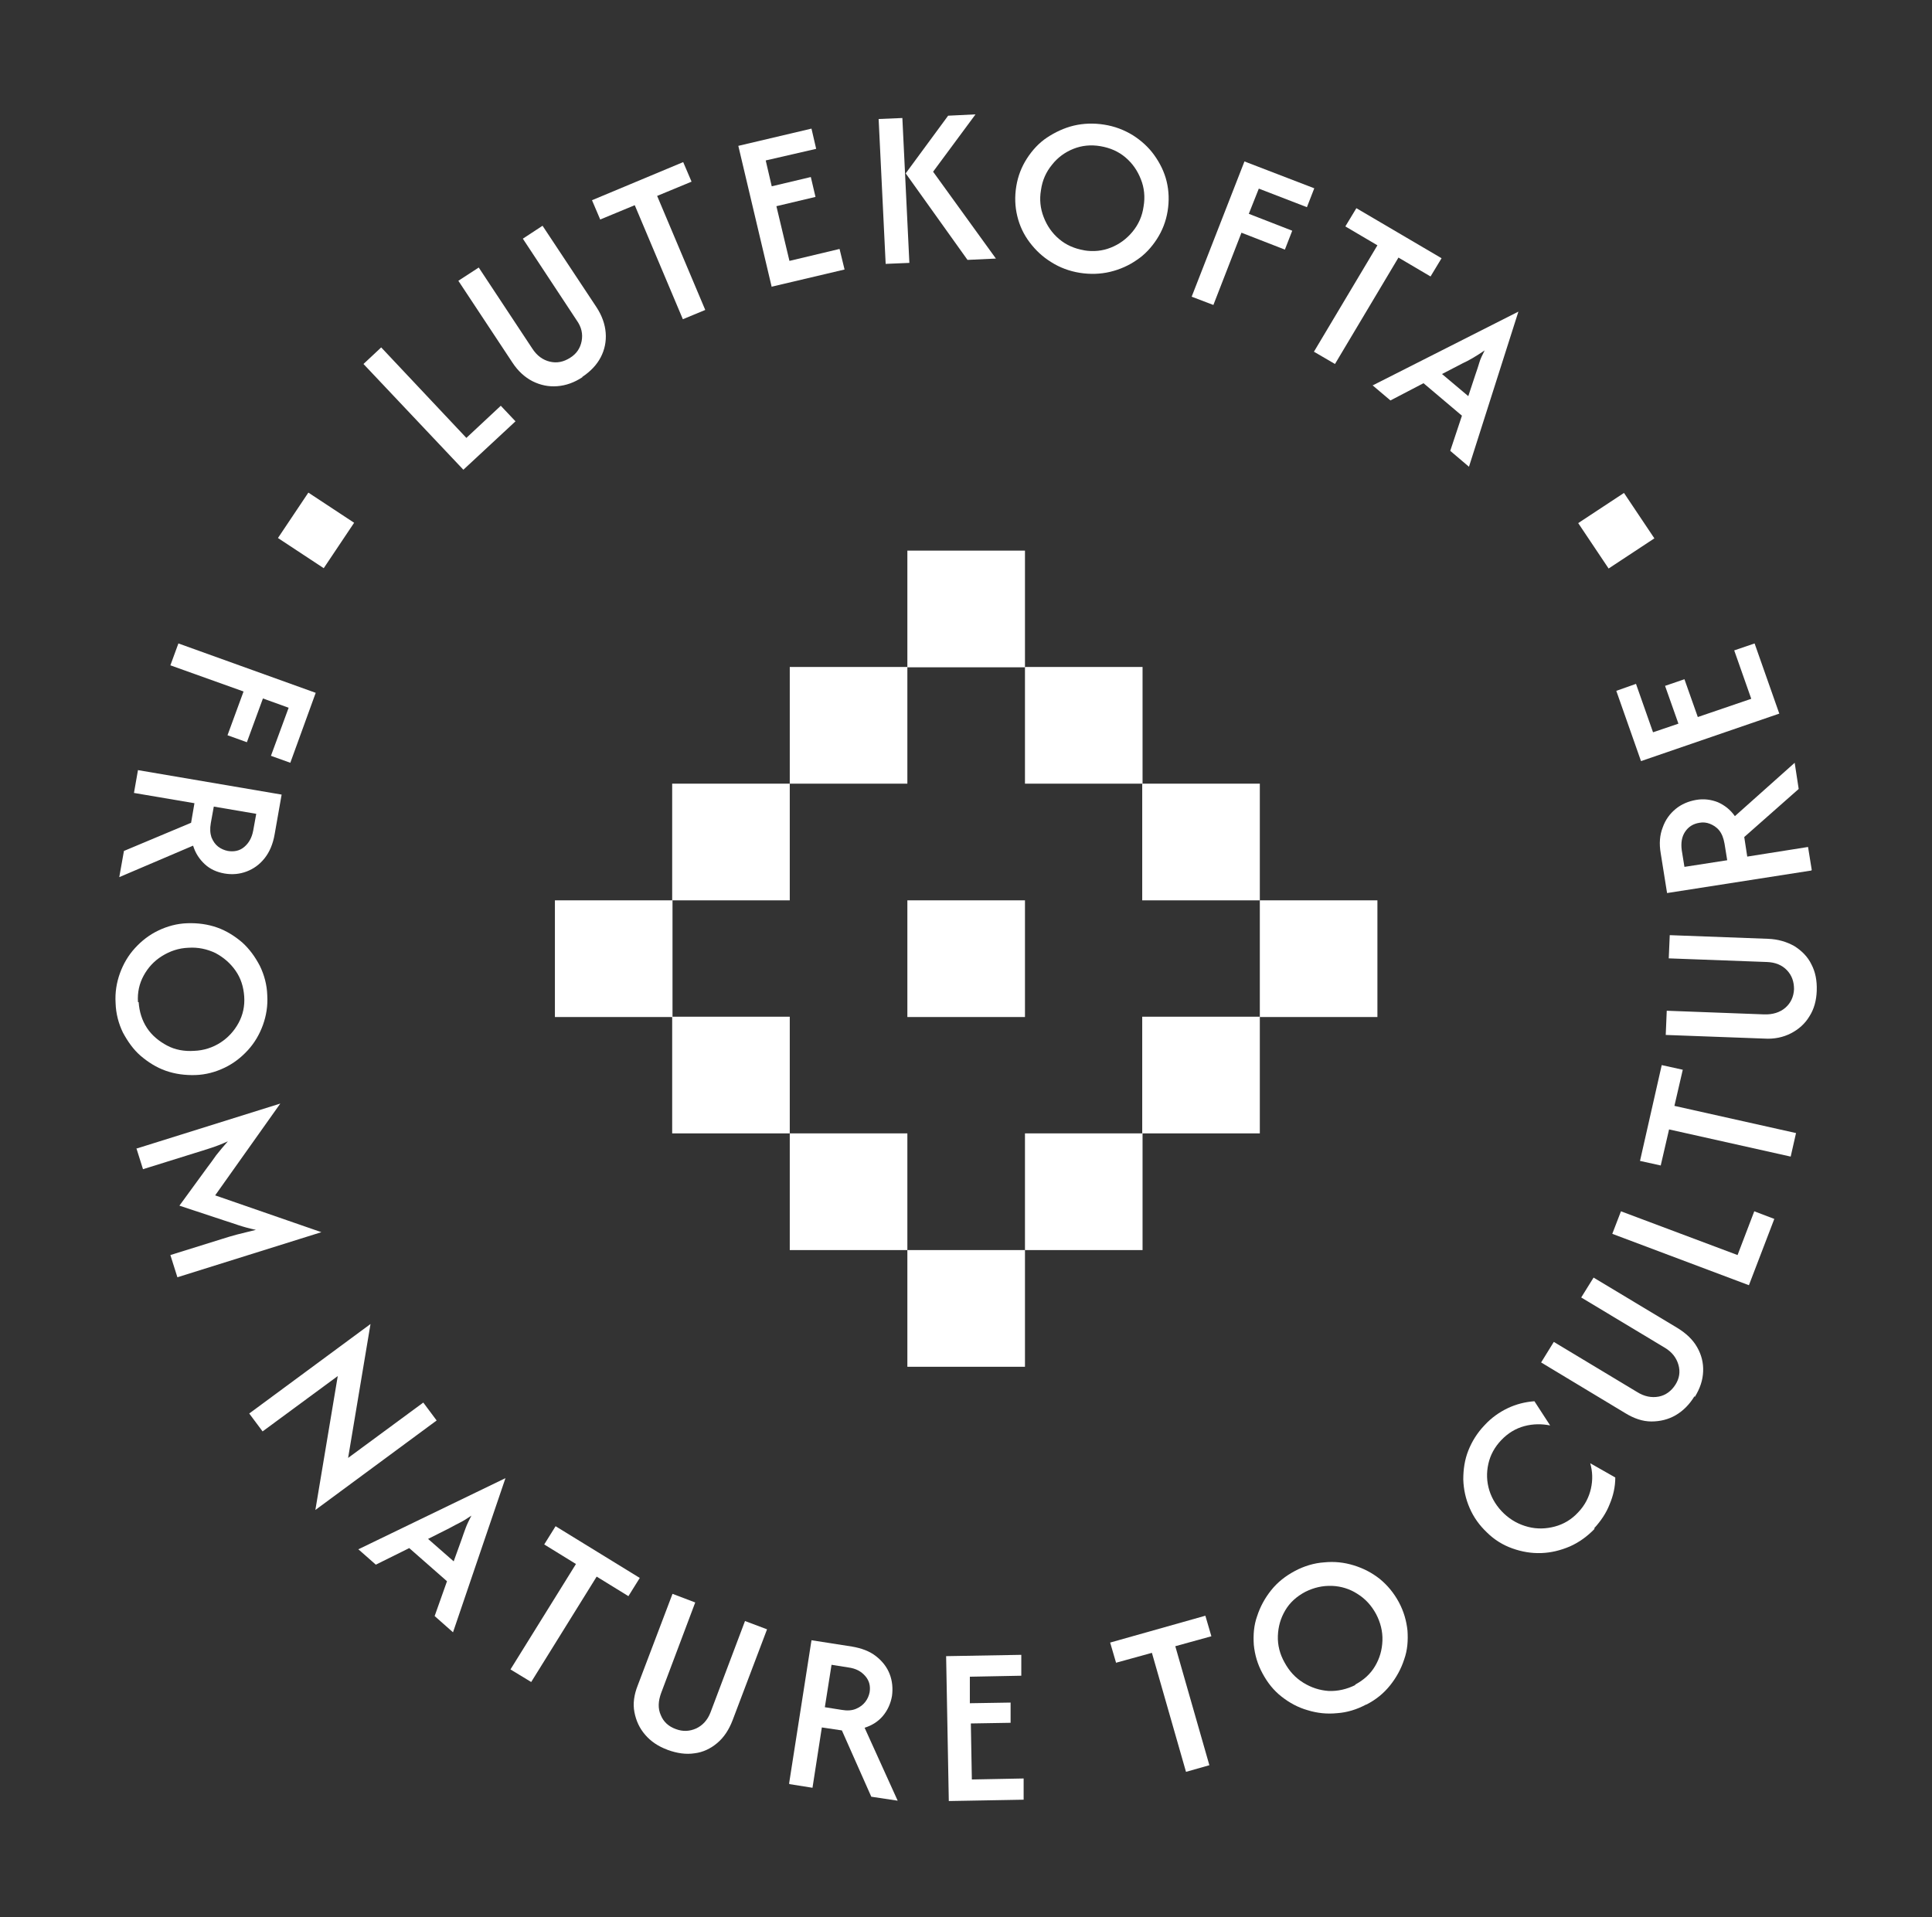<svg xmlns="http://www.w3.org/2000/svg" fill="none" viewBox="0 0 132 131" height="131" width="132">
<rect x="0" y="0" width="132" height="131" fill="#333333" stroke="none"/>
<path fill="white" d="M22.118 38.827L18.991 36.765L21.068 33.662L24.195 35.723L22.118 38.827Z"></path>
<path fill="white" d="M31.659 32.099L24.834 24.873L26.044 23.74L31.864 29.924L34.215 27.727L35.22 28.791L31.659 32.099Z"></path>
<path fill="white" d="M39.785 25.779C39.237 26.141 38.666 26.345 38.073 26.39C37.479 26.436 36.931 26.322 36.384 26.051C35.859 25.779 35.402 25.371 35.014 24.782L31.316 19.187L32.709 18.281L36.361 23.808C36.68 24.306 37.091 24.601 37.571 24.714C38.05 24.827 38.506 24.737 38.963 24.442C39.397 24.17 39.648 23.785 39.739 23.31C39.83 22.834 39.739 22.358 39.397 21.883L35.722 16.31L37.068 15.427L40.743 20.976C41.131 21.565 41.337 22.154 41.383 22.743C41.428 23.332 41.314 23.899 41.04 24.42C40.766 24.941 40.355 25.371 39.785 25.756V25.779Z"></path>
<path fill="white" d="M41.017 15.019L40.447 13.682L46.678 11.077L47.249 12.414L44.898 13.388L48.185 21.18L46.655 21.814L43.368 14.022L41.017 14.996V15.019Z"></path>
<path fill="white" d="M52.727 19.617L50.444 9.967L55.443 8.789L55.763 10.171L52.316 10.964L52.727 12.731L55.398 12.097L55.717 13.456L53.046 14.09L53.937 17.828L57.361 17.012L57.703 18.417L52.704 19.595L52.727 19.617Z"></path>
<path fill="white" d="M60.511 18.032L60.031 8.132L61.652 8.064L62.131 17.964L60.511 18.032ZM66.103 17.76L61.88 11.847L64.779 7.906L66.651 7.815L63.752 11.734L68.043 17.669L66.103 17.76Z"></path>
<path fill="white" d="M73.772 18.643C73.064 18.53 72.402 18.281 71.832 17.918C71.238 17.556 70.759 17.103 70.348 16.559C69.937 16.015 69.663 15.426 69.504 14.769C69.344 14.113 69.321 13.433 69.435 12.731C69.549 12.028 69.8 11.394 70.165 10.828C70.531 10.262 70.987 9.763 71.535 9.401C72.083 9.038 72.699 8.744 73.361 8.585C74.023 8.427 74.731 8.404 75.438 8.517C76.169 8.631 76.808 8.88 77.401 9.242C77.972 9.605 78.474 10.058 78.862 10.601C79.25 11.145 79.547 11.734 79.707 12.391C79.866 13.048 79.889 13.727 79.775 14.43C79.661 15.132 79.41 15.766 79.045 16.332C78.679 16.899 78.223 17.397 77.675 17.76C77.127 18.145 76.511 18.416 75.849 18.575C75.187 18.734 74.48 18.756 73.772 18.643ZM74.046 17.103C74.708 17.216 75.324 17.148 75.895 16.921C76.465 16.695 76.968 16.332 77.378 15.834C77.789 15.336 78.04 14.769 78.132 14.113C78.246 13.456 78.177 12.821 77.949 12.255C77.721 11.666 77.378 11.168 76.899 10.76C76.42 10.352 75.849 10.103 75.187 9.99C74.525 9.876 73.909 9.944 73.338 10.171C72.768 10.398 72.266 10.76 71.877 11.258C71.467 11.757 71.216 12.323 71.124 12.98C71.01 13.637 71.079 14.248 71.307 14.837C71.535 15.426 71.877 15.925 72.357 16.332C72.836 16.74 73.407 16.989 74.069 17.103H74.046Z"></path>
<path fill="white" d="M81.418 20.274L85.025 11.032L89.795 12.867L89.293 14.158L86.006 12.889L85.322 14.611L88.289 15.766L87.787 17.057L84.82 15.902L82.902 20.84L81.418 20.274Z"></path>
<path fill="white" d="M91.918 15.472L92.671 14.226L98.492 17.646L97.739 18.892L95.547 17.601L91.21 24.873L89.772 24.034L94.109 16.763L91.918 15.472Z"></path>
<path fill="white" d="M93.767 26.345L103.742 21.294L100.364 31.895L99.085 30.808L99.884 28.406L97.259 26.186L95 27.364L93.767 26.322V26.345ZM98.515 25.552L100.318 27.07L100.82 25.552C100.911 25.28 101.003 25.031 101.071 24.782C101.14 24.533 101.277 24.261 101.436 23.944C101.14 24.148 100.889 24.306 100.66 24.442C100.432 24.578 100.181 24.714 99.93 24.827L98.492 25.575L98.515 25.552Z"></path>
<path fill="white" d="M107.828 35.746L110.955 33.685L113.032 36.788L109.905 38.849L107.828 35.746Z"></path>
<path fill="white" d="M70.029 61.524H61.994V69.498H70.029V61.524Z"></path>
<path fill="white" d="M70.029 85.423H61.994V93.397H70.029V85.423Z"></path>
<path fill="white" d="M70.029 37.626H61.994V45.6H70.029V37.626Z"></path>
<path fill="white" d="M94.109 61.524H86.075V69.498H94.109V61.524Z"></path>
<path fill="white" d="M45.948 61.524H37.913V69.498H45.948V61.524Z"></path>
<path fill="white" d="M86.075 69.476H78.04V77.449H86.075V69.476Z"></path>
<path fill="white" d="M53.959 69.476H45.925V77.449H53.959V69.476Z"></path>
<path fill="white" d="M86.075 53.551H78.04V61.525H86.075V53.551Z"></path>
<path fill="white" d="M53.959 53.551H45.925V61.525H53.959V53.551Z"></path>
<path fill="white" d="M78.063 45.577H70.029V53.551H78.063V45.577Z"></path>
<path fill="white" d="M61.994 45.577H53.959V53.551H61.994V45.577Z"></path>
<path fill="white" d="M78.063 77.449H70.029V85.423H78.063V77.449Z"></path>
<path fill="white" d="M61.994 77.449H53.959V85.423H61.994V77.449Z"></path>
<path fill="white" d="M12.189 43.969L21.57 47.344L19.835 52.124L18.512 51.648L19.721 48.363L17.964 47.729L16.868 50.719L15.544 50.243L16.64 47.253L11.641 45.464L12.189 43.969Z"></path>
<path fill="white" d="M9.404 52.622L19.242 54.298L18.763 57.017C18.649 57.674 18.42 58.217 18.078 58.648C17.736 59.078 17.325 59.373 16.846 59.554C16.366 59.735 15.864 59.78 15.339 59.69C14.814 59.599 14.357 59.395 13.992 59.055C13.627 58.716 13.353 58.308 13.193 57.787L8.149 59.939L8.468 58.149L13.056 56.224L13.285 54.887L9.153 54.185L9.427 52.622H9.404ZM14.608 55.114L14.403 56.246C14.335 56.632 14.357 56.949 14.449 57.221C14.563 57.492 14.7 57.696 14.905 57.855C15.111 58.013 15.339 58.104 15.567 58.149C15.978 58.217 16.366 58.149 16.686 57.877C17.005 57.606 17.211 57.243 17.302 56.745L17.507 55.612L14.586 55.114H14.608Z"></path>
<path fill="white" d="M7.898 68.547C7.852 67.822 7.966 67.142 8.194 66.508C8.423 65.874 8.765 65.285 9.222 64.787C9.678 64.288 10.203 63.88 10.819 63.586C11.436 63.291 12.098 63.11 12.805 63.088C13.513 63.065 14.197 63.156 14.837 63.382C15.476 63.609 16.046 63.971 16.549 64.401C17.051 64.855 17.439 65.398 17.758 66.01C18.055 66.621 18.238 67.301 18.26 68.003C18.306 68.728 18.192 69.408 17.964 70.042C17.735 70.676 17.393 71.265 16.936 71.763C16.48 72.262 15.955 72.67 15.339 72.964C14.722 73.259 14.06 73.44 13.353 73.463C12.645 73.485 11.961 73.394 11.321 73.168C10.682 72.942 10.112 72.579 9.61 72.149C9.107 71.718 8.719 71.152 8.4 70.563C8.103 69.951 7.92 69.272 7.898 68.547ZM9.473 68.479C9.518 69.136 9.701 69.725 10.043 70.246C10.386 70.767 10.865 71.152 11.413 71.446C11.961 71.741 12.6 71.854 13.262 71.809C13.924 71.786 14.54 71.582 15.065 71.243C15.59 70.903 16.001 70.45 16.297 69.906C16.594 69.362 16.731 68.751 16.685 68.094C16.64 67.437 16.457 66.848 16.092 66.327C15.727 65.806 15.27 65.421 14.722 65.126C14.152 64.855 13.536 64.719 12.874 64.764C12.212 64.787 11.618 64.99 11.07 65.33C10.523 65.67 10.112 66.123 9.815 66.667C9.518 67.21 9.381 67.822 9.427 68.479H9.473Z"></path>
<path fill="white" d="M9.313 78.491L19.151 75.411L14.7 81.685L21.958 84.2L12.12 87.281L11.641 85.763L15.202 84.653C15.499 84.562 15.841 84.449 16.206 84.358C16.572 84.268 17.005 84.155 17.485 84.041C17.051 83.951 16.64 83.837 16.298 83.724C15.955 83.611 15.636 83.498 15.339 83.407L12.258 82.388L14.175 79.76C14.357 79.533 14.54 79.262 14.768 78.945C14.996 78.65 15.27 78.333 15.567 77.993C15.111 78.197 14.7 78.356 14.335 78.469C13.969 78.582 13.65 78.695 13.33 78.786L9.77 79.896L9.313 78.446V78.491Z"></path>
<path fill="white" d="M21.547 103.183L23.077 94.031L17.941 97.814L17.028 96.591L25.314 90.475L23.784 99.626L28.92 95.843L29.833 97.067L21.547 103.183Z"></path>
<path fill="white" d="M24.469 105.878L34.535 101.008L30.951 111.542L29.696 110.432L30.54 108.053L27.961 105.788L25.678 106.92L24.469 105.856V105.878ZM29.239 105.153L30.997 106.694L31.545 105.176C31.636 104.904 31.727 104.655 31.819 104.406C31.91 104.157 32.047 103.885 32.207 103.568C31.91 103.772 31.659 103.93 31.43 104.044C31.202 104.157 30.951 104.293 30.7 104.429L29.262 105.153H29.239Z"></path>
<path fill="white" d="M37.183 105.539L37.959 104.293L43.711 107.827L42.935 109.072L40.766 107.736L36.293 114.939L34.877 114.079L39.351 106.875L37.183 105.539Z"></path>
<path fill="white" d="M45.582 119.561C44.966 119.334 44.464 118.994 44.076 118.541C43.688 118.088 43.46 117.59 43.346 117.001C43.231 116.412 43.323 115.8 43.574 115.166L45.948 108.914L47.5 109.503L45.172 115.687C44.966 116.253 44.943 116.752 45.149 117.205C45.331 117.658 45.674 117.975 46.176 118.156C46.655 118.337 47.112 118.315 47.568 118.111C48.002 117.907 48.344 117.544 48.55 117.001L50.901 110.771L52.407 111.338L50.056 117.544C49.805 118.201 49.463 118.722 49.006 119.107C48.55 119.493 48.025 119.742 47.454 119.81C46.861 119.9 46.267 119.81 45.628 119.583L45.582 119.561Z"></path>
<path fill="white" d="M53.914 121.871L55.443 112.085L58.205 112.516C58.867 112.629 59.415 112.833 59.849 113.173C60.282 113.512 60.602 113.92 60.785 114.396C60.967 114.871 61.013 115.37 60.944 115.891C60.853 116.412 60.648 116.865 60.328 117.25C60.008 117.635 59.575 117.907 59.073 118.065L61.332 123.049L59.529 122.777L57.52 118.247L56.151 118.043L55.512 122.166L53.937 121.916L53.914 121.871ZM56.356 116.661L57.498 116.842C57.886 116.91 58.205 116.888 58.479 116.774C58.753 116.661 58.959 116.502 59.118 116.299C59.278 116.095 59.369 115.868 59.415 115.642C59.483 115.211 59.392 114.849 59.118 114.532C58.844 114.215 58.479 114.011 57.954 113.943L56.813 113.762L56.356 116.661Z"></path>
<path fill="white" d="M64.825 123.072L64.642 113.172L69.778 113.082V114.509C69.801 114.509 66.263 114.577 66.263 114.577V116.389C66.285 116.389 69.047 116.344 69.047 116.344V117.726C69.07 117.726 66.331 117.771 66.331 117.771L66.4 121.599L69.938 121.531V122.981C69.96 122.981 64.847 123.072 64.847 123.072H64.825Z"></path>
<path fill="white" d="M76.26 113.648L75.849 112.244L82.354 110.409L82.765 111.813L80.3 112.493L82.628 120.625L81.031 121.078L78.702 112.946L76.237 113.626L76.26 113.648Z"></path>
<path fill="white" d="M93.334 116.48C92.695 116.82 92.033 117.023 91.348 117.069C90.663 117.137 90.001 117.069 89.339 116.865C88.7 116.684 88.107 116.367 87.559 115.936C87.011 115.506 86.6 114.985 86.258 114.35C85.915 113.716 85.733 113.082 85.664 112.402C85.619 111.723 85.664 111.066 85.893 110.432C86.098 109.797 86.418 109.208 86.851 108.665C87.285 108.121 87.833 107.691 88.472 107.351C89.111 107.011 89.796 106.807 90.481 106.762C91.165 106.694 91.827 106.762 92.489 106.966C93.151 107.17 93.722 107.464 94.27 107.894C94.795 108.325 95.228 108.846 95.571 109.48C95.913 110.114 96.096 110.771 96.164 111.428C96.21 112.108 96.164 112.765 95.936 113.399C95.73 114.033 95.411 114.622 94.977 115.166C94.543 115.71 94.019 116.14 93.357 116.48H93.334ZM92.581 115.121C93.174 114.803 93.63 114.396 93.95 113.852C94.27 113.308 94.429 112.742 94.452 112.108C94.475 111.474 94.315 110.862 94.019 110.296C93.699 109.707 93.288 109.254 92.74 108.914C92.215 108.574 91.622 108.393 91.005 108.37C90.366 108.347 89.773 108.483 89.18 108.778C88.586 109.095 88.129 109.503 87.81 110.046C87.49 110.59 87.331 111.156 87.308 111.791C87.285 112.425 87.445 113.037 87.764 113.603C88.084 114.192 88.495 114.645 89.043 114.985C89.59 115.325 90.161 115.506 90.777 115.551C91.394 115.574 92.01 115.438 92.603 115.143L92.581 115.121Z"></path>
<path fill="white" d="M108.946 104.474C108.444 104.995 107.873 105.403 107.257 105.675C106.618 105.946 105.979 106.105 105.294 106.128C104.609 106.15 103.97 106.037 103.331 105.81C102.692 105.584 102.098 105.221 101.596 104.723C101.071 104.225 100.683 103.681 100.409 103.047C100.135 102.413 99.998 101.778 99.976 101.099C99.976 100.419 100.067 99.762 100.318 99.128C100.569 98.494 100.934 97.905 101.436 97.384C101.893 96.885 102.441 96.5 103.011 96.228C103.582 95.957 104.198 95.798 104.837 95.753L105.91 97.406C105.34 97.293 104.746 97.293 104.153 97.452C103.559 97.61 103.034 97.927 102.578 98.403C102.121 98.879 101.824 99.422 101.688 100.034C101.551 100.646 101.573 101.257 101.756 101.846C101.939 102.435 102.281 102.979 102.76 103.432C103.24 103.885 103.787 104.179 104.404 104.338C105.02 104.497 105.636 104.474 106.23 104.315C106.823 104.157 107.371 103.84 107.828 103.341C108.284 102.866 108.558 102.322 108.695 101.733C108.832 101.121 108.809 100.555 108.649 99.989L110.361 100.963C110.361 101.597 110.224 102.209 109.973 102.798C109.745 103.387 109.38 103.93 108.923 104.429L108.946 104.474Z"></path>
<path fill="white" d="M115.771 95.413C115.428 95.979 114.995 96.41 114.493 96.704C113.99 96.999 113.42 97.135 112.826 97.135C112.233 97.135 111.639 96.931 111.046 96.568L105.294 93.102L106.161 91.698L111.845 95.118C112.347 95.436 112.849 95.526 113.329 95.436C113.808 95.345 114.196 95.05 114.47 94.62C114.744 94.19 114.812 93.737 114.675 93.261C114.538 92.785 114.242 92.4 113.762 92.106L108.033 88.662L108.878 87.303L114.607 90.746C115.2 91.109 115.657 91.539 115.953 92.06C116.25 92.581 116.387 93.125 116.364 93.714C116.341 94.303 116.159 94.869 115.794 95.458L115.771 95.413Z"></path>
<path fill="white" d="M119.491 87.824L110.156 84.313L110.749 82.773L118.715 85.763L119.857 82.773L121.226 83.294L119.491 87.824Z"></path>
<path fill="white" d="M113.488 79.647L112.05 79.33L113.534 72.783L114.972 73.1L114.401 75.569L122.71 77.427L122.345 79.035L114.036 77.178L113.465 79.647H113.488Z"></path>
<path fill="white" d="M124.125 67.709C124.102 68.366 123.943 68.955 123.623 69.453C123.326 69.951 122.893 70.336 122.368 70.608C121.843 70.88 121.226 71.016 120.542 70.971L113.808 70.722L113.877 69.068L120.519 69.317C121.112 69.34 121.614 69.181 121.98 68.864C122.345 68.547 122.55 68.117 122.573 67.595C122.573 67.097 122.436 66.667 122.094 66.304C121.751 65.942 121.295 65.761 120.724 65.738L114.014 65.489L114.082 63.903L120.77 64.152C121.477 64.175 122.071 64.356 122.596 64.651C123.098 64.968 123.509 65.376 123.76 65.897C124.034 66.418 124.148 67.007 124.125 67.686V67.709Z"></path>
<path fill="white" d="M123.76 59.486L113.899 61.026L113.465 58.308C113.351 57.651 113.397 57.062 113.602 56.541C113.785 56.02 114.082 55.612 114.493 55.273C114.881 54.955 115.36 54.752 115.885 54.661C116.41 54.57 116.912 54.638 117.369 54.819C117.825 55.023 118.213 55.318 118.533 55.771L122.618 52.124L122.892 53.913L119.172 57.198L119.377 58.535L123.531 57.877L123.783 59.441L123.76 59.486ZM118.008 58.784L117.825 57.651C117.757 57.266 117.642 56.971 117.46 56.745C117.277 56.518 117.049 56.383 116.821 56.292C116.593 56.201 116.341 56.179 116.113 56.224C115.68 56.292 115.36 56.496 115.132 56.836C114.903 57.175 114.835 57.606 114.903 58.104L115.086 59.237L118.008 58.784Z"></path>
<path fill="white" d="M121.546 48.771L112.119 52.01L110.43 47.208L111.776 46.732L112.94 50.04L114.675 49.451L113.762 46.868L115.086 46.415L115.999 48.998L119.651 47.752L118.487 44.444L119.879 43.969L121.569 48.771H121.546Z"></path>
</svg>
